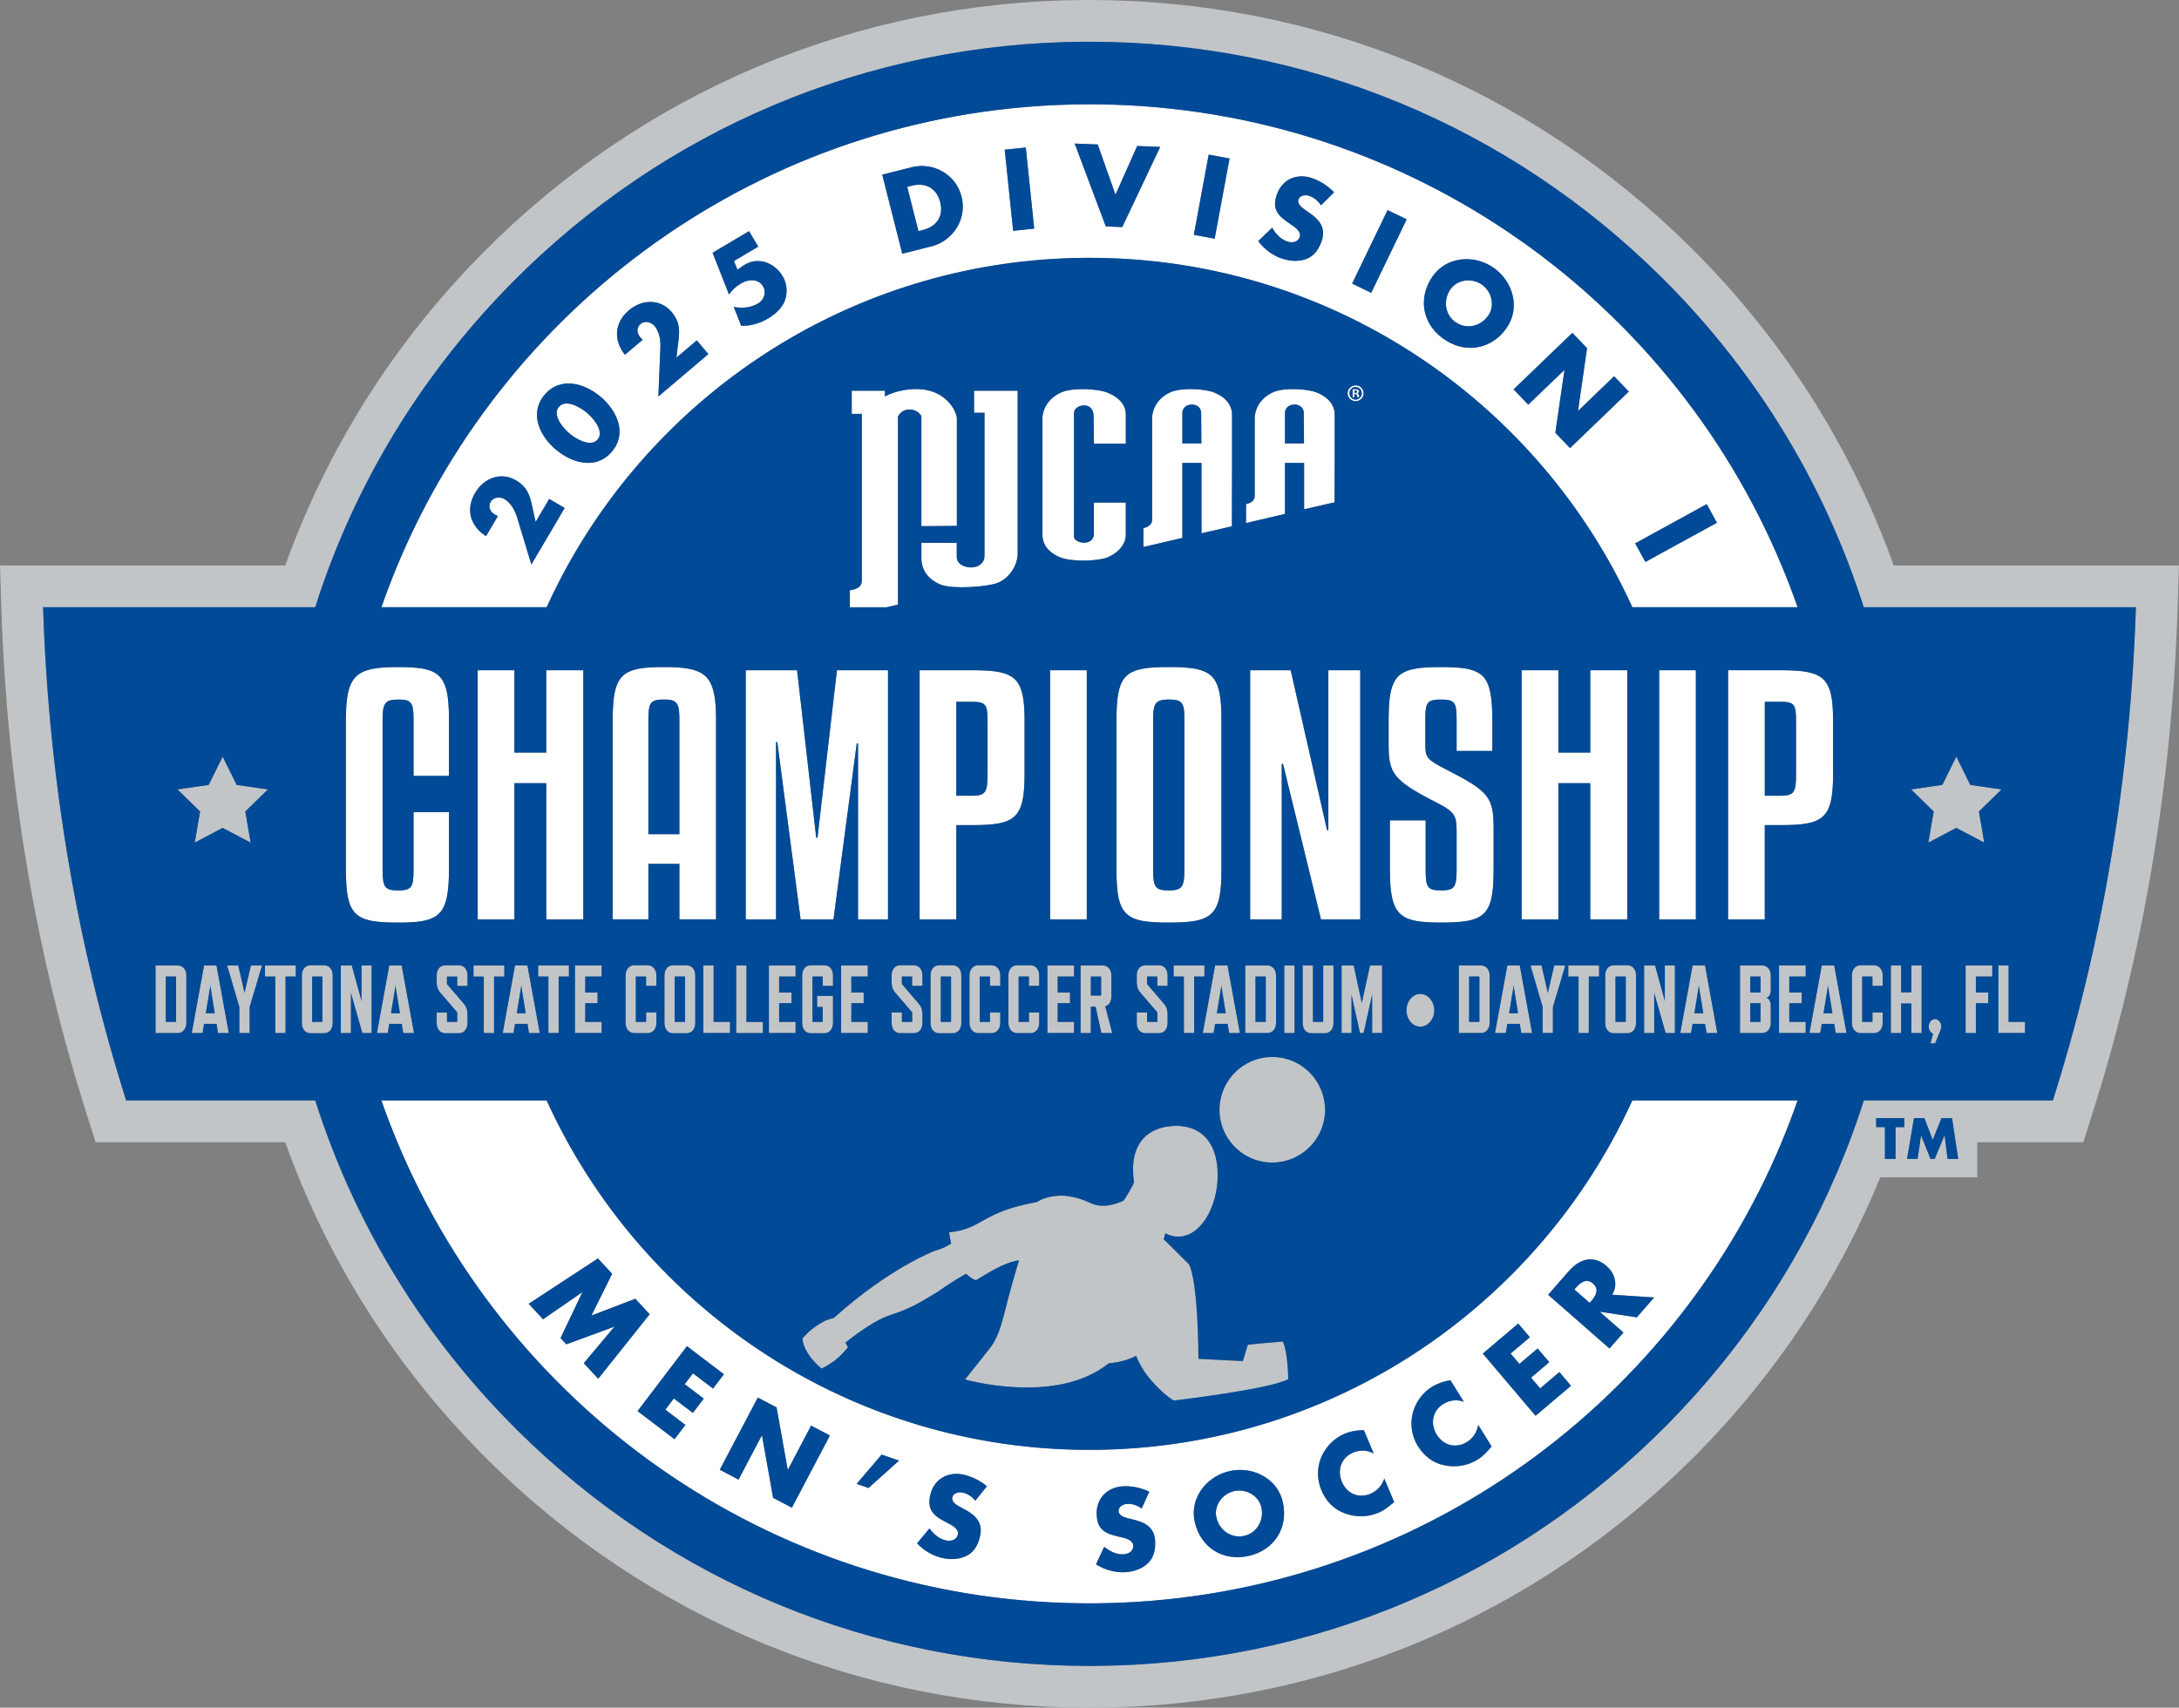 <?xml version="1.0" encoding="UTF-8"?>
<svg id="Layer_1" data-name="Layer 1" xmlns="http://www.w3.org/2000/svg" viewBox="0 0 583 456.98">
  <rect x="0" y="0" width="583" height="456.98" fill="#808080" stroke="none"/>
  <defs>
    <style>
      .cls-1 {
        fill: #c1c5c8;
      }

      .cls-2 {
        fill: #004a98;
      }

      .cls-3 {
        fill: #fff;
      }
    </style>
  </defs>
  <g>
    <path class="cls-3" d="M389.48,86.24c2.79,1.92,6.64,1.24,8.77-1.86,1.71-2.48.98-6.32-1.8-8.24-2.79-1.92-6.63-1.24-8.34,1.24-2.14,3.1-1.41,6.94,1.38,8.86Z"/>
    <path class="cls-3" d="M246.96,61.54c3.28-.83,5.64-3.34,4.59-7.46-.96-3.79-4-5.29-7.53-4.4l-1.29.33,3,11.84,1.23-.31Z"/>
    <path class="cls-3" d="M330.18,399.04c-3.3.75-5.41,4.04-4.75,6.98.83,3.67,4.14,5.74,7.45,5,3.31-.75,5.41-4.04,4.58-7.71-.66-2.94-3.98-5.01-7.28-4.26Z"/>
    <path class="cls-3" d="M152.36,116c1.5,1.26,5.08,3.5,7.1,2.02.15-.11.3-.24.44-.4.14-.17.24-.34.33-.52,1.09-2.23-1.7-5.37-3.2-6.64-1.62-1.36-5.6-3.82-7.49-1.58-1.88,2.24,1.21,5.75,2.83,7.12Z"/>
    <path class="cls-3" d="M421.58,344.66l-.36.41,4.09,3.58.36-.41c1.22-1.39,2.33-3.19.54-4.76-1.79-1.56-3.42-.23-4.64,1.17Z"/>
    <path class="cls-3" d="M450.56,294.49h-13.83c-1.73,3.8-3.61,7.53-5.62,11.16-27.01,48.77-78.84,81.94-138.57,82.34-60.48.39-113.3-32.91-140.67-82.34-2.01-3.64-3.89-7.36-5.62-11.16h-44.22c1.32,3.78,2.75,7.5,4.28,11.16,30.41,72.92,102.59,123.95,186.49,123.41,82.97-.55,153.83-51.38,183.88-123.41,1.53-3.67,2.94-7.39,4.26-11.16h-30.39ZM156.2,364.8l8.13-9.71-.04-.04-12.78,4.7-1.54-1.66,5.81-12.22-.04-.04-10.46,7.21-3.84-4.14,17.01-11.13,1.52-1,3.8,4.1-.98,1.98-4.57,9.2,9.67-3.7,2.08-.79,3.84,4.14-1.12,1.4-12.65,15.86-3.86-4.16ZM190.78,371.59l-5.37-4.08-2.21,2.91,5.09,3.87-2.91,3.82-5.09-3.87-2.28,3,5.37,4.08-2.91,3.82-9.89-7.52,12.01-15.79,1.21-1.59,9.89,7.52-1.2,1.58-1.7,2.24ZM211.87,403.47l-5.02-2.64-2.97-16.68-.05-.03-6.23,11.83-5.02-2.64,9.36-17.77.82-1.55,5.02,2.64.46,2.56,2.52,14.09.05.03,5.28-10.03.94-1.78,5.02,2.64-.82,1.55-9.35,17.77ZM232.37,398.19l-3.17-1.1,5.23-6.13,1.45-1.7,4.65,1.61-1.74,1.56-6.42,5.76ZM256.85,403.27l1.33.72c2.8,1.49,4.79,3.46,4.08,6.92-.44,2.13-1.39,4.21-3.39,5.31-1.96,1.08-4.33,1.21-6.48.78-2.69-.55-5.15-2-7.02-3.97l3.3-4c1.14,1.5,2.58,2.83,4.48,3.22,1.31.27,2.83-.1,3.14-1.61.32-1.56-1.76-2.54-2.88-3.13-3.29-1.7-5.4-3.08-4.55-7.22.38-1.86,1.28-3.33,2.52-4.33,1.64-1.33,3.88-1.84,6.32-1.34,2.16.44,4.65,1.66,6.34,3.13l-.52.65-2.57,3.21c-.85-1.06-2.04-1.9-3.4-2.17-1.02-.21-2.5.11-2.75,1.3-.26,1.25,1.15,2.04,2.05,2.54ZM307.1,418.36c-1.63,1.53-3.89,2.26-6.08,2.37-2.75.14-5.48-.65-7.79-2.1l2.2-4.69c1.48,1.17,3.21,2.1,5.14,2,1.33-.07,2.71-.81,2.63-2.34-.08-1.59-2.33-2.03-3.57-2.31-3.61-.83-6-1.64-6.21-5.86-.1-1.9.41-3.54,1.35-4.82,1.26-1.7,3.3-2.76,5.8-2.88,2.2-.11,4.92.45,6.91,1.45l-.34.76-1.69,3.75c-1.09-.82-2.45-1.33-3.83-1.25-1.04.05-2.4.73-2.34,1.94.07,1.27,1.62,1.69,2.62,1.95l1.47.36c3.08.74,5.5,2.15,5.68,5.68.11,2.17-.3,4.42-1.96,5.99ZM334.1,416.38c-6.83,1.54-12.87-2.2-14.43-9.09-.79-3.51.23-6.82,2.31-9.33,1.74-2.1,4.21-3.65,7-4.28,2.79-.63,5.68-.29,8.15.86,2.96,1.38,5.31,3.93,6.1,7.44,1.55,6.89-2.29,12.86-9.12,14.4ZM368.79,404.83c-2.8,1.18-5.92,1.23-8.8.22-3.06-1.07-5.17-3.26-6.43-6.24-1.16-2.75-1.23-5.82-.14-8.61.17-.43.38-.85.6-1.26,1.25-2.3,3.29-4.21,5.69-5.22,1.68-.71,3.38-.99,5.2-.99l.54,1.27,2.11,5c-1.68-.99-3.73-1.03-5.52-.28-3.2,1.35-4.33,4.71-3.01,7.83,1.34,3.17,4.49,4.55,7.74,3.18,1.71-.72,3.06-2.26,3.61-4.03l2.64,6.27c-1.51,1.27-2.59,2.19-4.22,2.88ZM395.36,390.59c-2.58,1.6-5.65,2.15-8.65,1.59-3.19-.58-5.62-2.41-7.33-5.16-1.58-2.53-2.13-5.57-1.49-8.48.1-.45.23-.88.38-1.31.87-2.48,2.59-4.69,4.81-6.07,1.55-.96,3.19-1.5,4.98-1.8l.74,1.19,2.85,4.59c-1.81-.72-3.85-.44-5.5.58-2.95,1.83-3.54,5.33-1.75,8.21,1.82,2.93,5.14,3.79,8.14,1.93,1.57-.98,2.68-2.71,2.94-4.55l3.59,5.78c-1.29,1.48-2.22,2.57-3.72,3.5ZM410.85,378.87l-12.83-15.13-1.29-1.52,9.47-8.03,1.28,1.52,1.82,2.15-5.15,4.36,2.36,2.78,4.88-4.14,3.11,3.67-4.88,4.14,2.43,2.87,5.15-4.36,3.11,3.67-9.47,8.03ZM437.94,352.52l-9.84-1.5-.04.04,6.32,5.53-3.74,4.27-14.98-13.12-1.44-1.26,5.59-6.38c1.58-1.8,3.42-2.94,5.35-3.08,1.55-.11,3.14.43,4.71,1.79,2.26,1.98,3.12,4.97,1.49,7.66l11.25.73-4.65,5.32Z"/>
    <path class="cls-3" d="M146.26,162.5c1.73-3.8,3.61-7.53,5.62-11.17,27.01-48.77,78.84-81.94,138.57-82.33,60.48-.39,113.3,32.91,140.67,82.33,2.01,3.64,3.89,7.36,5.62,11.17h44.22c-1.32-3.78-2.75-7.5-4.28-11.17-30.41-72.91-102.59-123.95-186.49-123.41-82.97.55-153.83,51.38-183.88,123.41-1.53,3.67-2.94,7.39-4.26,11.17h44.21ZM456.64,134.91l2.73,4.98-15.46,8.47-3.68,2.02-2.73-4.98,3.68-2.02,15.46-8.48ZM420.69,89.07l3.93,4.09-2.41,16.74.04.04,9.61-9.25,3.94,4.09-12.93,12.44-2.8,2.69-3.93-4.09.77-5.27,1.67-11.48-.04-.04-6.65,6.4-2.99,2.87-3.93-4.09,2.79-2.69,12.93-12.45ZM383.26,74.01c3.75-5.43,11.14-5.95,16.31-2.39,5.17,3.57,7.3,10.67,3.56,16.1-1.63,2.36-3.75,3.95-6.08,4.75-3.41,1.18-7.27.66-10.69-1.7-3.42-2.36-5.27-5.78-5.38-9.38-.08-2.47.66-5.02,2.29-7.38ZM371.25,56.23l5.11,2.46-7.65,15.87-1.83,3.79-5.11-2.46,1.82-3.78,7.66-15.88ZM340.38,60.92c.96,1.62,2.24,3.11,4.09,3.71,1.27.41,2.82.22,3.3-1.24.5-1.51-1.45-2.73-2.5-3.44-3.07-2.07-5.01-3.68-3.7-7.7,1.38-4.21,5.27-5.98,9.43-4.62,2.09.68,4.43,2.18,5.94,3.83l-3.51,3.48c-.72-1.15-1.81-2.11-3.13-2.55-.99-.32-2.5-.18-2.88.98-.4,1.21.91,2.15,1.75,2.76l1.24.86c2.61,1.8,4.36,3.98,3.27,7.34-.35,1.07-.84,2.1-1.52,2.97-.64.82-1.43,1.49-2.45,1.91-2.07.84-4.43.71-6.52.03-2.62-.86-4.88-2.57-6.52-4.75l1.77-1.71,1.96-1.88ZM323.39,41.38l5.58,1.03-3.21,17.33-.77,4.13-5.58-1.03.77-4.13,3.21-17.33ZM293.7,38.66l4.75,13.45,5.81-13.04,6.16.24-8.22,17.35-1.94,4.1-4.4-.17-1.59-4.24-6.73-17.93,6.16.24ZM274.45,39.47l1.82,17.53.43,4.18-5.64.59-.43-4.17-1.82-17.54,5.64-.59ZM243.85,44.76c5.89-1.49,11.92,1.91,13.42,7.86.64,2.55.33,5.07-.7,7.25-1.37,2.91-4.02,5.2-7.37,6.05l-7.8,1.97-.98-3.86-4.38-17.3,7.8-1.97ZM200.42,61.85l2.45,4.14-6.5,3.85.94,2.33,1.47-1.04c3.66-2.57,8.33-1.1,10.63,2.79.5.84.81,1.75.96,2.69.2,1.26.09,2.57-.37,3.82-.79,2.08-2.68,3.71-4.55,4.81-2.14,1.27-4.62,2.03-7.13,1.93l-1.1-2.77-.9-2.27c1.56.31,3.2.28,4.71-.16.63-.18,1.23-.43,1.8-.77.42-.25.78-.58,1.06-.96.77-1.01,1-2.38.29-3.58-1.34-2.27-4.07-1.93-6.01-.78-1.24.74-2.32,1.71-3.13,2.9l-4.39-11.16,9.76-5.78ZM168.27,83.04c3.49-2.96,8.37-3.15,11.44.47,2.02,2.39,2.2,4.62,1.82,7.6l-.55,4.6,5.45-4.62.51.61,2.59,3.06-13.38,11.34.23-5.62.31-7.54c.07-1.88-.27-4.17-1.56-5.69-.9-1.06-2.59-1.53-3.73-.56-1.17.99-1.04,2.44-.09,3.57.19.22.41.45.66.65l-4.77,4.04c-3.1-3.93-2.86-8.57,1.07-11.9ZM145.71,105.65c4.18-4.96,10.64-3.14,14.98.51,1.82,1.53,3.37,3.48,4.27,5.6,1.24,2.93,1.21,6.18-1.23,9.08-2.44,2.9-5.64,3.48-8.75,2.74-2.23-.53-4.42-1.73-6.23-3.26-4.34-3.66-7.22-9.72-3.04-14.68ZM127.13,131.88c2.32-3.94,6.87-5.73,10.96-3.32,2.69,1.59,3.6,3.64,4.22,6.59l1,4.52,3.63-6.16.69.41,3.45,2.03-8.91,15.11-1.63-5.38-2.19-7.23c-.55-1.8-1.63-3.85-3.35-4.87-1.2-.71-2.94-.59-3.71.7-.78,1.32-.18,2.65,1.09,3.4.25.15.54.28.84.4l-3.18,5.39c-4.23-2.69-5.53-7.16-2.91-11.6Z"/>
    <path class="cls-3" d="M230.58,155.07c0,.89.06,2.43-3.19,2.88v4.55h9.8l3.07-.72v-50.28s.7-1.93,3.08-1.93,3.18,1.76,3.18,1.76v29.46l9.5-.07v-28.64c0-2.25-3.2-7.98-10.72-7.98-5.36,0-8.52,1.99-8.52,1.99v-1.55h-8.89v6.2l2.7-.02v44.33Z"/>
    <path class="cls-3" d="M251.45,156.37c.91.4,2.32.64,3.95.73.56.03,1.14.05,1.74.06,1,0,2.04-.02,3.06-.09,2.64-.16,5.14-.54,6.52-.99.18-.08.36-.16.54-.23,2.12-1,3.55-2.73,4.33-4.52.48-1.09.71-2.2.71-3.19v-43.58h-11.68v5.91l2.8-.02v38.25c0,1.28-.63,2.14-1.51,2.64-.5.28-1.09.45-1.7.5-.92.08-1.87-.1-2.64-.5-.14-.07-.29-.14-.42-.23-.69-.47-1.15-1.17-1.15-2.05v-3.77l-9.47-.02v3.54c0,.49-.03,1.43.26,2.53.43,1.65,1.59,3.65,4.67,5.04Z"/>
    <path class="cls-3" d="M287.35,134.5v-23.99c0-2.37,5.23-3.31,5.23.79,0,.96.1,4.2.1,7.44h8.53v-7.86c0-1.95-1.14-4.26-4.84-5.79-2.69-1.1-9.34-1.4-12.29-.15-4.47,1.91-5.17,5.64-5.17,6.87v31.16c0,1.24.16,4.22,4.63,6.13,2.95,1.26,9.67,1.14,12.65.11.9-.37,1.66-.82,2.3-1.3.72-.54,1.28-1.14,1.71-1.75.65-.93.97-1.9,1-2.77,0-.05,0-.11,0-.16v-8.74h-8.53v8.22c0,3.7-5.33,2.69-5.33.9v-9.12Z"/>
    <path class="cls-3" d="M316.34,125.77v-1.88h5.11v1.88s.01,16.94.01,16.94l8.14-1.87.03-15.07v-14.89c0-1.95-1.1-4.26-4.64-5.79-2.58-1.1-8.96-1.4-11.79-.15-4.29,1.91-4.96,5.64-4.96,6.87v27.23c0,.95-.47,1.84-2.32,2.29v5.05l10.42-2.44v-18.17ZM316.34,110.51c0-2.95,5.02-3.05,5.02,0,0,.63.03,3.01.06,8.15h-5.09v-8.15Z"/>
    <path class="cls-3" d="M348.92,136.3l8.14-1.87.04-8.65v-14.89c0-1.95-1.09-4.26-4.65-5.79-2.58-1.1-8.96-1.4-11.79-.15-4.29,1.91-4.96,5.64-4.96,6.87v20.82c0,.94-.48,1.84-2.32,2.29v5.05l10.42-2.44v-13.64h5.11v12.4ZM343.8,110.51c0-2.95,5.03-3.05,5.03,0,0,.63.04,3.01.06,8.15h-5.09v-8.15Z"/>
    <path class="cls-3" d="M362.7,103.12c-.07,0-.13.01-.2.02-1.09.1-1.95,1-1.95,2.1,0,.27.06.52.15.76.07.18.16.34.27.49.39.53,1.02.87,1.73.87.65,0,1.22-.29,1.62-.74.32-.37.53-.85.53-1.38,0-1.17-.96-2.12-2.14-2.12ZM364.12,106.09c-.29.5-.81.84-1.42.84-.92,0-1.66-.76-1.66-1.69s.74-1.69,1.66-1.69c.03,0,.06,0,.08,0,.87.05,1.57.78,1.57,1.68,0,.31-.09.6-.23.85Z"/>
    <path class="cls-3" d="M363.59,104.9s.04-.09.04-.14c0-.23-.12-.43-.42-.53-.15-.05-.32-.09-.57-.09-.39,0-.76.09-.76.09v2.08h.49v-.82s.06-.01.13-.01c.07,0,.31-.02.44.11.15.16.15.58.26.72h.51v-.03s-.06-.11-.15-.57c-.08-.35-.37-.44-.37-.44,0,0,.3-.12.4-.37ZM362.68,105.13c-.17,0-.3,0-.3,0v-.59s.15-.03.25-.03c.38,0,.47.18.47.32,0,.19-.18.31-.42.31Z"/>
    <path class="cls-3" d="M119.68,239.48c.31-1.79.45-3.97.45-6.7v-15.44h-9.48v15.44c0,4.65-.6,5.5-4.1,5.5s-4.18-.85-4.18-5.5v-40.26c0-4.3.6-5.32,4.18-5.32s4.1.76,4.1,5.32v15.11h9.48v-15.11c0-12.32-2.56-14.01-13.57-14.01-4.45,0-7.55.29-9.7,1.4-3.26,1.68-4.3,5.24-4.3,12.61v40.26c0,12.41,2.39,14.1,14.01,14.1,8.59,0,12.03-1.05,13.13-7.4Z"/>
    <polygon class="cls-3" points="127.81 246.04 132.95 246.04 137.63 246.04 137.63 209.58 146.16 209.58 146.16 246.04 156.07 246.04 156.07 188.88 156.07 179.36 153.97 179.36 146.16 179.36 146.16 201.38 137.63 201.38 137.63 186.35 137.63 179.36 127.81 179.36 127.81 246.04"/>
    <path class="cls-3" d="M177.67,178.51c-9.96,0-13.08,1.36-13.64,10.36-.07,1.1-.11,2.3-.11,3.65v53.51h9.56v-14.85h8.29v14.85h9.81v-53.51c0-1.34-.04-2.54-.12-3.65-.61-8.75-3.86-10.36-13.8-10.36ZM181.77,192.52v30.72h-8.29v-30.72c0-1.68.08-2.84.36-3.65.48-1.37,1.53-1.67,3.74-1.67s3.3.31,3.8,1.67c.29.8.39,1.96.39,3.65Z"/>
    <polygon class="cls-3" points="237.59 188.88 237.59 179.36 223.93 179.36 222.83 188.88 218.73 224.17 218.39 224.17 214.35 188.88 213.27 179.36 199.52 179.36 199.52 188.88 199.52 246.04 207.63 246.04 207.63 198.6 207.97 198.6 214.2 246.04 223 246.04 229.23 198.94 229.57 198.94 229.57 246.04 237.59 246.04 237.59 188.88"/>
    <path class="cls-3" d="M260.04,179.36h-14v66.68h9.82v-25.23h4.18c11.44,0,14.08-1.6,14.08-13.59v-14.27c0-1.52-.04-2.86-.14-4.07-.64-8.23-3.82-9.52-13.95-9.52ZM264.22,192.95v14.6c0,4.56-.68,5.4-4.18,5.4h-4.18v-25.15h4.18c2.02,0,3.06.24,3.61,1.08.49.76.57,2.02.57,4.07Z"/>
    <polygon class="cls-3" points="280.96 179.36 280.96 188.88 280.96 246.04 290.77 246.04 290.77 188.88 290.77 179.36 280.96 179.36"/>
    <path class="cls-3" d="M312.71,178.51c-10.34,0-13.36,1.36-13.9,10.36-.07,1.1-.1,2.3-.1,3.65v40.26c0,12.41,2.39,14.1,14,14.1s14.08-1.69,14.08-14.1v-40.26c0-1.34-.04-2.54-.1-3.65-.55-9-3.64-10.36-13.98-10.36ZM316.9,192.52v40.26c0,4.48-.51,5.5-4.18,5.5s-4.18-.85-4.18-5.5v-40.26c0-1.66.09-2.83.41-3.65.5-1.29,1.58-1.67,3.77-1.67s3.33.31,3.82,1.67c.28.8.37,1.96.37,3.65Z"/>
    <polygon class="cls-3" points="355.39 179.36 355.39 188.88 355.39 222.15 355.05 222.15 347.48 188.88 345.32 179.36 334.48 179.36 334.48 188.88 334.48 246.04 342.93 246.04 342.93 204.43 343.27 204.43 353.43 246.04 363.93 246.04 363.93 188.88 363.93 179.36 355.39 179.36"/>
    <path class="cls-3" d="M385.53,178.51c-10.37,0-13.35,1.41-13.9,10.36-.07,1.15-.1,2.4-.1,3.81v6.42c0,7.67.95,9.62,12.72,15.61,5.13,2.62,5.47,3.55,5.47,8.02v10.04c0,4.65-.51,5.5-4.19,5.5s-4.09-.85-4.09-5.5v-13.25h-9.57v13.25c0,12.41,2.65,14.1,13.66,14.1,11.71,0,14.09-1.69,14.09-14.1v-10.72c0-8.69-.95-10.13-12.8-16.2-4.96-2.54-5.47-3.12-5.47-6.58v-6.59c0-1.77.06-2.99.33-3.81.45-1.38,1.5-1.67,3.85-1.67s3.4.3,3.86,1.67c.27.83.33,2.04.33,3.81v8.27h9.56v-8.27c0-1.41-.04-2.66-.11-3.81-.56-8.95-3.58-10.36-13.64-10.36Z"/>
    <polygon class="cls-3" points="435.38 179.36 429.03 179.36 425.48 179.36 425.48 188.88 425.48 201.38 416.94 201.38 416.94 188.88 416.94 179.36 407.12 179.36 407.12 188.88 407.12 246.04 416.94 246.04 416.94 209.58 425.48 209.58 425.48 246.04 435.38 246.04 435.38 179.36"/>
    <polygon class="cls-3" points="453.73 179.36 443.92 179.36 443.92 181.39 443.92 246.04 450.03 246.04 453.73 246.04 453.73 179.36"/>
    <path class="cls-3" d="M490.45,207.21v-14.27c0-7.12-.91-10.57-4.11-12.21-2.15-1.1-5.32-1.38-9.98-1.38h-14v66.68h9.81v-25.23h4.18c11.44,0,14.09-1.6,14.09-13.59ZM472.17,187.8h4.18c3.85,0,4.18.85,4.18,5.15v14.6c0,4.56-.68,5.4-4.18,5.4h-4.18v-25.15Z"/>
  </g>
  <g>
    <path class="cls-1" d="M506.67,151.33c-11.32-31.64-29.64-60.61-54.17-84.97C409.4,23.57,352.22,0,291.47,0h-1.46c-61.03.41-118.26,24.55-161.12,67.98-23.74,24.06-41.5,52.44-52.56,83.35H0l.37,11.53c1.51,46.79,9.16,92.21,22.74,135.01l2.47,7.79h50.74c11.32,31.64,29.64,60.61,54.17,84.97,43.09,42.79,100.27,66.36,160.99,66.36h1.5c61.03-.41,118.26-24.55,161.13-67.98,21.32-21.6,37.81-46.68,48.97-73.95h25.94v-9.4h28.38l2.47-7.79c13.58-42.77,21.23-88.2,22.75-135.01l.37-11.53h-76.33ZM507.16,310.14h-2.84v-8.52h-2.35v-2.4h7.53v2.4h-2.35v8.52ZM523.92,310.14h-2.84l-.57-4.5-.23-1.79h-.03l-.75,1.79-1.87,4.5h-1.13l-1.79-4.5-.71-1.79h-.03l-.26,1.79-.65,4.5h-2.82l.76-4.5,1.09-6.43h2.8l2.22,5.84,2.35-5.84h2.82l.97,6.43.68,4.5ZM549.24,294.49h-50.58c-1.19,3.76-2.48,7.48-3.88,11.16-.38,1-.77,1.99-1.17,2.98-10.61,26.78-26.6,51.41-47.45,72.53-40.77,41.31-95.2,64.27-153.25,64.65h-1.43c-57.75,0-112.13-22.42-153.12-63.12-22.35-22.2-39.28-48.42-50.13-77.04-1.4-3.68-2.69-7.41-3.89-11.16h-50.59c-12.93-40.75-20.72-85.25-22.23-131.99h72.81c1.19-3.76,2.48-7.48,3.88-11.17,10.59-27.93,27-53.6,48.61-75.5C177.6,34.52,232.03,11.55,290.08,11.17h1.42c57.75,0,112.13,22.41,153.13,63.11,22.35,22.2,39.28,48.42,50.13,77.04,1.4,3.68,2.69,7.41,3.89,11.17h72.82c-1.51,46.73-9.29,91.24-22.22,131.99Z"/>
    <polygon class="cls-1" points="52.1 225.48 59.57 221.55 63.07 223.38 67.05 225.48 65.62 217.16 71.67 211.26 63.75 210.11 63.31 210.05 59.57 202.47 55.84 210.05 47.48 211.26 53.53 217.16 52.1 225.48"/>
    <polygon class="cls-1" points="517.38 217.16 515.94 225.48 519.92 223.39 523.42 221.55 530.89 225.48 529.47 217.16 535.51 211.26 527.16 210.05 523.42 202.47 519.68 210.05 519.26 210.11 511.33 211.26 517.38 217.16"/>
    <path class="cls-1" d="M47.52,258.36h-5.91v18.09h5.91c1.38,0,2.33-1.11,2.33-2.74v-12.63c0-1.63-.95-2.71-2.33-2.71ZM47.11,273.37c0,.08-.02.1-.09.1h-2.66v-12.14h2.66c.07,0,.09.02.09.1v11.94Z"/>
    <path class="cls-1" d="M54.6,258.36l-3.3,18.09h2.88l.42-2.45h3.34l.4,2.45h2.88l-3.3-18.09h-3.32ZM55.06,271.15l1.14-6.9.07-.65.07.65,1.12,6.9h-2.4Z"/>
    <polygon class="cls-1" points="70.11 258.36 67.14 258.36 65.77 264.19 65.47 265.49 65.43 265.77 65.38 265.49 63.73 258.36 60.77 258.36 64.04 269.47 64.04 276.45 66.79 276.45 66.79 270.14 66.79 269.47 70.11 258.36"/>
    <polygon class="cls-1" points="79.15 258.36 76.22 258.36 70.9 258.36 70.9 261.33 73.65 261.33 73.65 276.45 76.4 276.45 76.4 261.33 76.64 261.33 79.15 261.33 79.15 258.36"/>
    <path class="cls-1" d="M89.01,273.76v-12.74c0-1.63-.94-2.71-2.33-2.71h-3.6c-1.34,0-2.31,1.09-2.31,2.71v12.74c0,1.63.92,2.74,2.31,2.74h3.6c1.39,0,2.33-1.11,2.33-2.74ZM86.27,273.37c0,.08-.02.1-.09.1h-2.57c-.07,0-.09-.03-.09-.1v-11.94c0-.08.02-.1.09-.1h2.57c.07,0,.09.02.09.1v11.94Z"/>
    <polygon class="cls-1" points="93.9 265.62 93.96 265.98 95.64 271.84 96.95 276.45 99.44 276.45 99.44 258.36 96.73 258.36 96.73 268 96.67 267.61 94.12 258.36 93.15 258.36 91.19 258.36 91.19 276.45 93.9 276.45 93.9 265.62"/>
    <path class="cls-1" d="M100.85,276.45h2.88l.42-2.45h3.34l.39,2.45h2.88l-3.3-18.09h-3.32l-3.3,18.09ZM105.75,264.25l.07-.65.07.65,1.12,6.9h-2.4l1.14-6.9Z"/>
    <path class="cls-1" d="M119.15,276.5h3.6c1.38,0,2.33-1.11,2.33-2.74v-2.43c0-1.06-.33-1.97-.97-2.71l-.12-.14-4.32-5.03c-.07-.08-.09-.16-.09-.23v-1.78c0-.08.02-.1.09-.1h2.57c.07,0,.09.02.09.1v2.4h2.75v-2.81c0-1.63-.94-2.71-2.33-2.71h-3.6c-1.38,0-2.31,1.09-2.31,2.71v1.91c0,1.09.33,1.99.97,2.71l4.44,5.17c.07.1.09.18.09.23v2.32c0,.08-.02.1-.09.1h-2.57c-.07,0-.09-.03-.09-.1v-2.43h-2.75v2.82c0,1.63.92,2.74,2.31,2.74Z"/>
    <polygon class="cls-1" points="134.93 259.03 134.93 258.36 134.8 258.36 126.69 258.36 126.69 261.33 129.44 261.33 129.44 276.45 132.19 276.45 132.19 261.33 134.93 261.33 134.93 259.03"/>
    <path class="cls-1" d="M137.8,258.36l-1.38,7.56-1.92,10.53h2.88l.42-2.45h3.34l.39,2.45h2.88l-3.3-18.09h-3.32ZM138.26,271.15l1.14-6.9.07-.65.07.65,1.12,6.9h-2.4Z"/>
    <polygon class="cls-1" points="149.47 276.45 149.47 261.33 152.22 261.33 152.22 258.36 143.98 258.36 143.98 261.33 146.73 261.33 146.73 276.45 149.47 276.45"/>
    <polygon class="cls-1" points="160.98 261.33 160.98 258.36 153.84 258.36 153.84 276.45 160.98 276.45 160.98 273.47 156.59 273.47 156.59 268.46 159.88 268.46 159.88 265.62 156.59 265.62 156.59 261.33 160.98 261.33"/>
    <path class="cls-1" d="M175.61,263.83v-2.81c0-1.58-.99-2.71-2.33-2.71h-3.6c-1.34,0-2.31,1.14-2.31,2.71v12.71c0,1.58.97,2.74,2.31,2.74h3.6c1.39,0,2.33-1.16,2.33-2.74v-2.79h-2.75v2.43c0,.08-.02.1-.09.1h-2.57c-.07,0-.09-.03-.09-.1v-11.94c0-.08.02-.1.09-.1h2.57c.07,0,.09.02.09.1v2.4h2.75Z"/>
    <path class="cls-1" d="M180.09,258.31c-1.34,0-2.31,1.09-2.31,2.71v12.74c0,1.63.92,2.74,2.31,2.74h3.6c1.38,0,2.33-1.11,2.33-2.74v-12.74c0-1.63-.95-2.71-2.33-2.71h-3.6ZM183.28,273.37c0,.08-.02.1-.09.1h-2.57c-.07,0-.09-.03-.09-.1v-11.94c0-.08.02-.1.09-.1h2.57c.07,0,.09.02.09.1v11.94Z"/>
    <polygon class="cls-1" points="188.18 258.36 188.18 276.45 195.32 276.45 195.32 273.47 190.93 273.47 190.93 258.36 188.18 258.36"/>
    <polygon class="cls-1" points="204.11 273.47 199.72 273.47 199.72 258.36 196.97 258.36 196.97 276.45 204.11 276.45 204.11 273.47"/>
    <polygon class="cls-1" points="212.86 261.33 212.86 258.36 205.72 258.36 205.72 276.45 212.86 276.45 212.86 273.47 208.47 273.47 208.47 268.46 211.76 268.46 211.76 265.62 208.47 265.62 208.47 261.33 212.86 261.33"/>
    <path class="cls-1" d="M222.88,263.83v-2.81c0-1.63-.95-2.71-2.33-2.71h-3.6c-1.34,0-2.31,1.09-2.31,2.71v12.74c0,1.63.93,2.74,2.31,2.74h3.6c1.38,0,2.33-1.11,2.33-2.74v-7.26h-4.26v2.97h1.52v3.9c0,.08-.02.1-.09.1h-2.57c-.07,0-.09-.03-.09-.1v-11.94c0-.08.02-.1.09-.1h2.57c.07,0,.09.02.09.1v2.4h2.75Z"/>
    <polygon class="cls-1" points="232.18 261.33 232.18 258.36 225.03 258.36 225.03 276.45 232.18 276.45 232.18 273.47 227.78 273.47 227.78 268.46 231.08 268.46 231.08 265.62 227.78 265.62 227.78 261.33 232.18 261.33"/>
    <path class="cls-1" d="M246.8,263.83v-2.81c0-1.63-.95-2.71-2.33-2.71h-3.6c-1.38,0-2.31,1.09-2.31,2.71v1.91c0,1.09.33,1.99.97,2.71l4.44,5.17c.07.1.09.18.09.23v2.32c0,.08-.02.1-.09.1h-2.57c-.07,0-.09-.03-.09-.1v-2.43h-2.75v2.82c0,1.63.93,2.74,2.31,2.74h3.6c1.38,0,2.33-1.11,2.33-2.74v-2.43c0-1.06-.33-1.97-.97-2.71l-4.44-5.17c-.07-.08-.09-.16-.09-.23v-1.78c0-.08.02-.1.09-.1h2.57c.07,0,.09.02.09.1v2.4h2.75Z"/>
    <path class="cls-1" d="M251.27,258.31c-1.34,0-2.31,1.09-2.31,2.71v12.74c0,1.63.92,2.74,2.31,2.74h3.6c1.39,0,2.33-1.11,2.33-2.74v-12.74c0-1.63-.95-2.71-2.33-2.71h-3.6ZM254.46,273.37c0,.08-.02.1-.09.1h-2.57c-.07,0-.09-.03-.09-.1v-11.94c0-.08.02-.1.09-.1h2.57c.07,0,.09.02.09.1v11.94Z"/>
    <path class="cls-1" d="M267.63,263.83v-2.81c0-1.58-.99-2.71-2.33-2.71h-3.6c-1.34,0-2.31,1.14-2.31,2.71v12.71c0,1.58.97,2.74,2.31,2.74h3.6c1.39,0,2.33-1.16,2.33-2.74v-2.79h-2.75v2.43c0,.08-.02.1-.09.1h-2.57c-.07,0-.09-.03-.09-.1v-11.94c0-.08.02-.1.09-.1h2.57c.07,0,.09.02.09.1v2.4h2.75Z"/>
    <path class="cls-1" d="M278.04,263.83v-2.81c0-1.58-.99-2.71-2.33-2.71h-3.6c-1.34,0-2.31,1.14-2.31,2.71v12.71c0,1.58.97,2.74,2.31,2.74h3.6c1.39,0,2.33-1.16,2.33-2.74v-2.79h-2.75v2.43c0,.08-.02.1-.09.1h-2.57c-.07,0-.09-.03-.09-.1v-11.94c0-.08.02-.1.09-.1h2.57c.07,0,.09.02.09.1v2.4h2.75Z"/>
    <polygon class="cls-1" points="287.37 261.33 287.37 258.36 280.23 258.36 280.23 276.45 287.37 276.45 287.37 273.47 282.98 273.47 282.98 268.46 286.28 268.46 286.28 265.62 282.98 265.62 282.98 261.33 287.37 261.33"/>
    <path class="cls-1" d="M297.35,266.68v-5.61c0-1.63-.94-2.71-2.33-2.71h-5.91v18.09h2.75v-7.05h1.27l1.56,7.05h2.88l-1.85-7.16c1.03-.31,1.63-1.29,1.63-2.61ZM294.61,266.32c0,.08-.02.11-.09.11h-2.66v-5.09h2.66c.07,0,.09.02.09.1v4.88Z"/>
    <path class="cls-1" d="M312.39,263.83v-2.81c0-1.63-.94-2.71-2.33-2.71h-3.6c-1.39,0-2.31,1.09-2.31,2.71v1.91c0,1.09.33,1.99.97,2.71l4.44,5.17c.07.1.09.18.09.23v2.32c0,.08-.02.1-.09.1h-2.57c-.07,0-.09-.03-.09-.1v-2.43h-2.75v2.82c0,1.63.92,2.74,2.31,2.74h3.6c1.39,0,2.33-1.11,2.33-2.74v-2.43c0-1.06-.33-1.97-.97-2.71l-4.44-5.17c-.07-.08-.09-.16-.09-.23v-1.78c0-.08.02-.1.09-.1h2.57c.07,0,.09.02.09.1v2.4h2.75Z"/>
    <polygon class="cls-1" points="319.5 276.45 319.5 261.33 322.25 261.33 322.25 258.36 314.01 258.36 314.01 261.33 316.76 261.33 316.76 276.45 319.5 276.45"/>
    <path class="cls-1" d="M325.11,273.99h3.34l.4,2.45h2.88l-3.3-18.09h-3.32l-3.3,18.09h2.88l.42-2.45ZM326.71,264.25l.07-.65.07.65,1.12,6.9h-2.39l1.14-6.9Z"/>
    <path class="cls-1" d="M341.41,273.71v-12.63c0-1.63-.95-2.71-2.33-2.71h-5.91v18.09h5.91c1.39,0,2.33-1.11,2.33-2.74ZM338.66,273.37c0,.08-.02.1-.09.1h-2.66v-12.14h2.66c.07,0,.09.02.09.1v11.94Z"/>
    <rect class="cls-1" x="343.61" y="258.36" width="2.75" height="18.09"/>
    <path class="cls-1" d="M348.53,258.36v15.4c0,1.63.92,2.74,2.31,2.74h3.6c1.39,0,2.33-1.11,2.33-2.74v-15.4h-2.75v15.01c0,.08-.02.1-.09.1h-2.57c-.07,0-.09-.03-.09-.1v-15.01h-2.75Z"/>
    <polygon class="cls-1" points="369.77 276.45 369.77 258.36 366.54 258.36 364.34 268.41 362.17 258.36 358.94 258.36 358.94 276.45 361.6 276.45 361.6 266.01 361.66 266.47 363.86 276.45 364.83 276.45 367.05 266.47 367.11 266.01 367.11 276.45 369.77 276.45"/>
    <path class="cls-1" d="M376.31,270.37c0,2.4,1.67,4.37,3.69,4.37s3.74-1.96,3.74-4.37-1.69-4.39-3.74-4.39-3.69,1.99-3.69,4.39Z"/>
    <path class="cls-1" d="M390.32,258.36v18.09h5.91c1.38,0,2.33-1.11,2.33-2.74v-12.63c0-1.63-.95-2.71-2.33-2.71h-5.91ZM395.81,273.37c0,.08-.02.1-.09.1h-2.66v-12.14h2.66c.06,0,.09.02.09.1v11.94Z"/>
    <path class="cls-1" d="M403.3,273.99h3.34l.4,2.45h2.88l-3.29-18.09h-3.32l-3.3,18.09h2.88l.42-2.45ZM404.91,264.25l.07-.65.07.65,1.12,6.9h-2.4l1.14-6.9Z"/>
    <polygon class="cls-1" points="415.49 276.45 415.49 269.47 418.81 258.36 415.85 258.36 414.18 265.49 414.13 265.77 414.09 265.49 412.44 258.36 409.48 258.36 412.75 269.47 412.75 276.45 415.49 276.45"/>
    <polygon class="cls-1" points="425.09 276.45 425.09 261.33 427.84 261.33 427.84 258.36 419.6 258.36 419.6 261.33 422.35 261.33 422.35 276.45 425.09 276.45"/>
    <path class="cls-1" d="M437.72,273.76v-12.74c0-1.63-.95-2.71-2.33-2.71h-3.61c-1.34,0-2.31,1.09-2.31,2.71v12.74c0,1.63.92,2.74,2.31,2.74h3.61c1.38,0,2.33-1.11,2.33-2.74ZM434.98,273.37c0,.08-.02.1-.09.1h-2.57c-.06,0-.09-.03-.09-.1v-11.94c0-.08.02-.1.09-.1h2.57c.06,0,.09.02.09.1v11.94Z"/>
    <polygon class="cls-1" points="448.13 276.45 448.13 258.68 448.13 258.36 445.43 258.36 445.43 268 445.36 267.61 442.81 258.36 439.89 258.36 439.89 276.45 442.59 276.45 442.59 265.62 442.66 265.98 444.68 273.04 445.65 276.45 448.13 276.45"/>
    <path class="cls-1" d="M452.86,258.36l-3.3,18.09h2.88l.42-2.45h3.34l.4,2.45h2.88l-1.04-5.72-2.25-12.37h-3.32ZM453.33,271.15l1.14-6.9.07-.65.07.65,1.12,6.9h-2.4Z"/>
    <path class="cls-1" d="M473.78,264.92v-3.85c0-1.63-.94-2.71-2.33-2.71h-5.91v18.09h5.91c1.38,0,2.33-1.11,2.33-2.74v-4.55c0-1.11-.39-1.81-1.09-2.09v-.05c.72-.29,1.09-.98,1.09-2.09ZM471.04,273.37c0,.08-.02.1-.09.1h-2.66v-5.01h2.66c.06,0,.09.03.09.1v4.81ZM471.04,265.51c0,.08-.02.1-.09.1h-2.66v-4.29h2.66c.06,0,.09.02.09.1v4.08Z"/>
    <polygon class="cls-1" points="483.12 273.47 478.73 273.47 478.73 268.46 482.02 268.46 482.02 265.62 478.73 265.62 478.73 261.33 483.12 261.33 483.12 258.36 475.98 258.36 475.98 276.45 483.12 276.45 483.12 273.47"/>
    <path class="cls-1" d="M490.74,258.36h-3.32l-3.3,18.09h2.88l.41-2.45h3.34l.4,2.45h2.88l-3.29-18.09ZM487.88,271.15l1.14-6.9.07-.65.06.65,1.12,6.9h-2.4Z"/>
    <path class="cls-1" d="M495.49,261.02v12.71c0,1.58.97,2.74,2.31,2.74h3.6c1.39,0,2.33-1.16,2.33-2.74v-2.79h-2.74v2.43c0,.08-.02.1-.09.1h-2.57c-.07,0-.09-.03-.09-.1v-11.94c0-.08.02-.1.09-.1h2.57c.06,0,.09.02.09.1v2.4h2.74v-2.81c0-1.58-.99-2.71-2.33-2.71h-3.6c-1.34,0-2.31,1.14-2.31,2.71Z"/>
    <polygon class="cls-1" points="511.39 265.57 508.65 265.57 508.65 258.36 506.79 258.36 505.9 258.36 505.9 264.31 505.9 276.45 508.65 276.45 508.65 268.54 511.39 268.54 511.39 276.45 514.14 276.45 514.14 258.36 511.39 258.36 511.39 265.57"/>
    <path class="cls-1" d="M517.75,279.21l1.41-3.44c.15-.41.24-.77.24-1.09,0-1.06-.75-1.96-1.69-1.96s-1.67.88-1.67,1.99c0,.91.46,1.63,1.17,1.91l-.68,2.58h1.23Z"/>
    <polygon class="cls-1" points="525.91 276.45 528.66 276.45 528.66 268.46 531.95 268.46 531.95 265.62 528.66 265.62 528.66 261.33 533.05 261.33 533.05 258.36 525.91 258.36 525.91 276.45"/>
    <polygon class="cls-1" points="534.65 258.36 534.65 276.45 541.8 276.45 541.8 273.47 537.4 273.47 537.4 258.36 534.65 258.36"/>
    <path class="cls-1" d="M264.84,360.8c-2.61,3.28-6.65,8.38-6.65,8.38,0,0,24.42,7.02,38.44-4.33,0,0,3.86-.2,7.14-1.89.07-.04.1-.13.1-.27,1.38,3.23,2.76,5.26,4.31,6.92,1.39,1.59,3.69,3.98,5.88,5.21,0,0,26.27-3.1,30.61-5.76,0,0-.07-7.31-1.48-10.03,0,0-6.89.54-9.34.86l-1.33,4.36-11.88-.6c0-1.98-.11-20.61-2.55-25.31l-6.73-6.69.4-1.58c1.25.64,2.58.97,3.93.88,6.23-.44,10.67-9.34,10.04-18.1-.22-3.05-1-5.4-2.19-7.18-2.23-3.34-5.89-4.61-9.95-4.32-3.52.25-6.58,1.6-8.47,4.32-1.45,2.09-2.2,4.97-1.93,8.78.05.66.13,1.31.23,1.96-.61,1.34-1.49,2.95-2.78,4.88,0,0-4.68,2.53-8.65.78-2.23-.98-3.2-1.54-7.24-2.08,0,0-4.3-.31-7.32,1.71-15,2.62-14.41,7.23-23.5,8.1,0,0,.13,1.26.55,2.99-1.11.75-2.54,1.47-4.51,2.01,0,0-11.94,4.48-26.91,17.93-.54.04-1.44.48-2.05.59-3.24,1.71-4.62,2.98-6.32,4.85.16,2.55,2.11,5.63,5.13,8.11,3.24-1.71,4.71-2.91,7.06-5.71-.24-.46-.46-.87-.68-1.26,3.31-2.63,8.07-6.07,11.8-7.29,6.38-2.09,8.48-3.71,12.88-6.29,0,0,4.43-3.18,7.62-4.83.75.74,1.61,1.36,2.62,1.74,3.14-1.83,7.02-4.59,11.49-5.33,0,0-1.89,6.35-3.06,10.86-1.18,4.51-2.11,9.38-4.72,12.66Z"/>
    <path class="cls-1" d="M341.11,282.87c-7.18-.36-13.38,4.72-14.61,11.62-.1.58-.19,1.18-.22,1.78-.18,3.52.96,6.8,2.97,9.38,2.44,3.13,6.16,5.23,10.43,5.44,4.78.24,9.12-1.93,11.86-5.44,1.72-2.21,2.81-4.95,2.96-7.96.05-1.1-.03-2.17-.22-3.21-1.13-6.33-6.49-11.28-13.18-11.62Z"/>
  </g>
  <g>
    <path class="cls-2" d="M362.79,103.56s-.05,0-.08,0c-.92,0-1.66.75-1.66,1.69s.74,1.69,1.66,1.69c.61,0,1.13-.34,1.42-.84.14-.25.23-.54.23-.85,0-.9-.7-1.63-1.57-1.68ZM363.56,105.71c.09.46.15.57.15.57v.03h-.51c-.11-.14-.11-.57-.26-.72-.13-.12-.36-.11-.44-.11-.07,0-.12.01-.12.01v.82h-.49v-2.08s.37-.09.76-.09c.25,0,.43.04.57.09.3.11.42.3.42.53,0,.06-.02.1-.04.14-.1.25-.4.37-.4.37,0,0,.29.1.37.44Z"/>
    <polygon class="cls-2" points="173.83 351.7 169.99 347.56 167.91 348.35 158.24 352.05 162.81 342.85 163.79 340.87 159.99 336.77 158.46 337.77 141.46 348.9 145.3 353.04 155.75 345.83 155.79 345.88 149.98 358.09 151.52 359.75 164.3 355.05 164.34 355.09 156.2 364.8 160.06 368.96 172.71 353.1 173.83 351.7"/>
    <polygon class="cls-2" points="183.8 360.24 182.59 361.84 170.58 377.62 180.47 385.14 183.38 381.32 178.01 377.23 180.29 374.24 185.38 378.11 188.29 374.28 183.2 370.41 185.41 367.51 190.78 371.59 192.48 369.35 193.68 367.76 183.8 360.24"/>
    <polygon class="cls-2" points="217.02 381.51 216.08 383.29 210.8 393.32 210.75 393.29 208.23 379.2 207.77 376.64 202.75 374 201.94 375.54 192.58 393.31 197.6 395.95 203.83 384.12 203.88 384.15 206.85 400.83 211.87 403.47 221.23 385.7 222.04 384.15 217.02 381.51"/>
    <polygon class="cls-2" points="235.88 389.26 234.43 390.96 229.2 397.09 232.37 398.19 238.8 392.43 240.54 390.87 235.88 389.26"/>
    <path class="cls-2" d="M257.55,399.42c1.36.28,2.55,1.11,3.4,2.17l2.57-3.21.52-.65c-1.68-1.47-4.18-2.68-6.34-3.13-2.44-.5-4.68,0-6.32,1.34-1.24,1-2.14,2.47-2.52,4.33-.85,4.14,1.27,5.52,4.55,7.22,1.12.58,3.2,1.57,2.88,3.13-.31,1.5-1.83,1.87-3.14,1.61-1.9-.39-3.34-1.72-4.48-3.22l-3.3,4c1.87,1.98,4.32,3.42,7.02,3.97,2.16.44,4.52.3,6.48-.78,2-1.1,2.95-3.18,3.39-5.31.71-3.46-1.29-5.43-4.08-6.92l-1.33-.72c-.9-.51-2.31-1.3-2.05-2.54.24-1.19,1.73-1.51,2.75-1.3Z"/>
    <path class="cls-2" d="M303.38,406.69l-1.47-.36c-1-.27-2.56-.68-2.62-1.95-.06-1.21,1.3-1.89,2.34-1.94,1.39-.07,2.75.44,3.83,1.25l1.69-3.75.34-.76c-1.99-1-4.72-1.56-6.91-1.45-2.49.13-4.54,1.18-5.8,2.88-.94,1.28-1.45,2.92-1.35,4.82.21,4.22,2.6,5.03,6.21,5.86,1.23.29,3.49.72,3.57,2.31.08,1.53-1.3,2.27-2.63,2.34-1.94.1-3.66-.83-5.14-2l-2.2,4.69c2.31,1.45,5.04,2.24,7.79,2.1,2.2-.11,4.45-.83,6.08-2.37,1.66-1.56,2.07-3.82,1.96-5.99-.18-3.53-2.6-4.94-5.68-5.68Z"/>
    <path class="cls-2" d="M337.12,394.53c-2.47-1.15-5.36-1.49-8.15-.86-2.79.63-5.26,2.18-7,4.28-2.08,2.52-3.1,5.83-2.31,9.33,1.56,6.89,7.59,10.63,14.43,9.09,6.83-1.54,10.68-7.52,9.12-14.4-.79-3.51-3.14-6.06-6.1-7.44ZM332.89,411.01c-3.3.74-6.62-1.33-7.45-5-.66-2.94,1.44-6.23,4.75-6.98,3.3-.75,6.62,1.32,7.28,4.26.83,3.67-1.28,6.96-4.58,7.71Z"/>
    <path class="cls-2" d="M366.76,399.72c-3.26,1.37-6.41,0-7.74-3.18-1.31-3.12-.19-6.48,3.01-7.83,1.79-.75,3.85-.71,5.52.28l-2.11-5-.54-1.27c-1.82,0-3.52.29-5.2.99-2.4,1.01-4.44,2.92-5.69,5.22-.22.41-.43.83-.6,1.26-1.09,2.78-1.02,5.86.14,8.61,1.26,2.99,3.37,5.17,6.43,6.24,2.88,1.02,6,.96,8.8-.22,1.63-.68,2.71-1.61,4.22-2.88l-2.64-6.27c-.54,1.77-1.9,3.31-3.61,4.03Z"/>
    <path class="cls-2" d="M392.55,385.85c-3,1.86-6.33,1-8.14-1.93-1.79-2.88-1.2-6.38,1.75-8.21,1.65-1.02,3.69-1.3,5.5-.58l-2.85-4.59-.74-1.19c-1.79.3-3.43.84-4.98,1.8-2.22,1.38-3.94,3.59-4.81,6.07-.15.43-.29.87-.38,1.31-.64,2.92-.09,5.95,1.49,8.48,1.71,2.75,4.14,4.58,7.33,5.16,3,.56,6.07.01,8.65-1.59,1.5-.93,2.43-2.02,3.72-3.5l-3.59-5.78c-.26,1.83-1.36,3.57-2.94,4.55Z"/>
    <polygon class="cls-2" points="412.08 371.54 409.64 368.67 414.52 364.53 411.41 360.86 406.53 365 404.17 362.22 409.32 357.86 407.49 355.7 406.21 354.19 396.74 362.22 398.02 363.74 410.85 378.87 420.33 370.84 417.22 367.17 412.08 371.54"/>
    <path class="cls-2" d="M429.85,338.82c-1.56-1.37-3.16-1.9-4.71-1.79-1.93.14-3.77,1.28-5.35,3.08l-5.59,6.38,1.44,1.26,14.98,13.12,3.74-4.27-6.32-5.53.04-.04,9.84,1.5,4.65-5.32-11.25-.73c1.63-2.69.77-5.67-1.49-7.66ZM425.68,348.25l-.36.41-4.09-3.58.36-.41c1.22-1.4,2.85-2.73,4.64-1.17,1.79,1.56.68,3.36-.54,4.76Z"/>
    <polygon class="cls-2" points="507.16 301.63 508.07 301.63 509.51 301.63 509.51 299.22 508.88 299.22 501.98 299.22 501.98 301.63 504.32 301.63 504.32 305.65 504.32 310.14 505.02 310.14 507.16 310.14 507.16 305.65 507.16 304.32 507.16 301.63"/>
    <polygon class="cls-2" points="519.45 299.22 517.1 305.06 514.89 299.22 512.09 299.22 511 305.65 510.24 310.14 513.06 310.14 513.72 305.65 513.98 303.86 514 303.86 514.72 305.65 516.51 310.14 517.64 310.14 519.51 305.65 520.26 303.86 520.29 303.86 520.52 305.65 521.09 310.14 523.92 310.14 523.25 305.65 522.27 299.22 519.45 299.22"/>
    <path class="cls-2" d="M321.37,110.51c0-3.05-5.02-2.95-5.02,0v8.15h5.09c-.03-5.14-.06-7.52-.06-8.15Z"/>
    <path class="cls-2" d="M362.63,104.5c-.1,0-.25.03-.25.03v.59s.13,0,.3,0c.24,0,.42-.12.42-.31,0-.15-.09-.32-.47-.32Z"/>
    <path class="cls-2" d="M348.83,110.51c0-3.05-5.03-2.95-5.03,0v8.15h5.09c-.03-5.14-.06-7.52-.06-8.15Z"/>
    <path class="cls-2" d="M130.04,143.47l3.18-5.39c-.3-.11-.59-.25-.84-.4-1.27-.75-1.87-2.08-1.09-3.4.77-1.3,2.51-1.41,3.71-.7,1.72,1.01,2.8,3.06,3.35,4.87l2.19,7.23,1.63,5.38,8.91-15.11-3.45-2.03-.69-.41-3.63,6.16-1-4.52c-.61-2.95-1.52-5-4.22-6.59-4.09-2.41-8.64-.62-10.96,3.32-2.62,4.44-1.32,8.9,2.91,11.6Z"/>
    <path class="cls-2" d="M148.74,120.33c1.82,1.53,4,2.73,6.23,3.26,3.1.73,6.3.15,8.75-2.74,2.44-2.89,2.47-6.14,1.23-9.08-.9-2.12-2.45-4.07-4.27-5.6-4.34-3.66-10.8-5.47-14.98-.51-4.18,4.96-1.3,11.02,3.04,14.68ZM149.54,108.88c1.89-2.23,5.87.22,7.49,1.58,1.5,1.26,4.29,4.4,3.2,6.64-.09.18-.19.35-.33.52-.13.16-.28.29-.44.4-2.01,1.48-5.6-.76-7.1-2.02-1.62-1.36-4.71-4.88-2.83-7.12Z"/>
    <path class="cls-2" d="M171.97,90.9c-.25-.2-.48-.43-.66-.65-.95-1.13-1.08-2.57.09-3.57,1.15-.97,2.83-.5,3.73.56,1.29,1.52,1.64,3.81,1.56,5.69l-.31,7.54-.23,5.62,13.38-11.34-2.59-3.06-.51-.61-5.45,4.62.55-4.6c.39-2.99.21-5.22-1.82-7.6-3.07-3.62-7.95-3.43-11.44-.47-3.93,3.33-4.17,7.97-1.07,11.9l4.77-4.04Z"/>
    <path class="cls-2" d="M198.17,75.9c1.94-1.15,4.67-1.49,6.01.78.71,1.2.48,2.56-.29,3.58-.29.38-.64.71-1.06.96-.57.34-1.18.59-1.8.77-1.51.45-3.15.47-4.71.16l.9,2.27,1.1,2.77c2.51.09,4.99-.67,7.13-1.93,1.87-1.1,3.76-2.73,4.55-4.81.45-1.25.57-2.56.37-3.82-.15-.94-.46-1.85-.96-2.69-2.3-3.89-6.97-5.36-10.63-2.79l-1.47,1.04-.94-2.33,6.5-3.85-2.45-4.14-9.76,5.78,4.39,11.16c.81-1.19,1.89-2.16,3.13-2.9Z"/>
    <path class="cls-2" d="M241.4,67.9l7.8-1.97c3.35-.85,6-3.13,7.37-6.05,1.03-2.18,1.34-4.71.7-7.25-1.5-5.95-7.53-9.35-13.42-7.86l-7.8,1.97,4.38,17.3.98,3.86ZM244.02,49.68c3.54-.89,6.57.61,7.53,4.4,1.04,4.13-1.31,6.63-4.59,7.46l-1.23.31-3-11.84,1.29-.33Z"/>
    <polygon class="cls-2" points="271.07 61.76 276.71 61.17 276.28 57 274.45 39.47 268.81 40.05 270.64 57.59 271.07 61.76"/>
    <polygon class="cls-2" points="295.87 60.59 300.26 60.76 302.21 56.66 310.42 39.31 304.26 39.07 298.45 52.11 293.7 38.66 287.54 38.42 294.27 56.35 295.87 60.59"/>
    <polygon class="cls-2" points="324.99 63.87 325.76 59.74 328.97 42.41 323.39 41.38 320.18 58.71 319.42 62.84 324.99 63.87"/>
    <path class="cls-2" d="M343.17,69.26c2.09.68,4.45.82,6.52-.03,1.02-.42,1.82-1.09,2.45-1.91.68-.87,1.17-1.91,1.52-2.97,1.1-3.36-.66-5.54-3.27-7.34l-1.24-.86c-.84-.61-2.14-1.55-1.75-2.76.38-1.16,1.89-1.3,2.88-.98,1.32.43,2.41,1.4,3.13,2.55l3.51-3.48c-1.5-1.65-3.85-3.14-5.94-3.83-4.15-1.36-8.05.41-9.43,4.62-1.31,4.02.63,5.63,3.7,7.7,1.05.71,3,1.92,2.5,3.44-.48,1.46-2.03,1.65-3.3,1.24-1.84-.6-3.13-2.08-4.09-3.71l-1.96,1.88-1.77,1.71c1.64,2.18,3.9,3.89,6.52,4.75Z"/>
    <polygon class="cls-2" points="366.88 78.36 368.7 74.57 376.36 58.69 371.25 56.23 363.59 72.11 361.76 75.89 366.88 78.36"/>
    <path class="cls-2" d="M386.36,90.77c3.42,2.37,7.28,2.88,10.69,1.7,2.33-.81,4.45-2.39,6.08-4.75,3.75-5.43,1.61-12.53-3.56-16.1-5.17-3.57-12.56-3.04-16.31,2.39-1.63,2.36-2.36,4.91-2.29,7.38.11,3.6,1.96,7.02,5.38,9.38ZM388.1,77.38c1.71-2.48,5.56-3.16,8.34-1.24,2.79,1.92,3.51,5.76,1.8,8.24-2.14,3.1-5.99,3.78-8.77,1.86-2.79-1.92-3.51-5.76-1.38-8.86Z"/>
    <polygon class="cls-2" points="408.89 108.29 411.88 105.42 418.53 99.02 418.57 99.06 416.9 110.55 416.14 115.82 420.07 119.91 422.87 117.22 435.8 104.78 431.86 100.69 422.25 109.94 422.21 109.9 424.62 93.16 420.69 89.07 407.75 101.52 404.96 104.2 408.89 108.29"/>
    <polygon class="cls-2" points="440.23 150.38 443.91 148.36 459.37 139.89 456.64 134.91 441.18 143.39 437.5 145.41 440.23 150.38"/>
    <polygon class="cls-2" points="56.27 263.6 56.21 264.25 55.06 271.15 57.46 271.15 56.34 264.25 56.27 263.6"/>
    <path class="cls-2" d="M47.02,261.33h-2.66v12.14h2.66c.07,0,.09-.03.09-.1v-11.94c0-.08-.02-.1-.09-.1Z"/>
    <path class="cls-2" d="M498.65,162.5c-1.19-3.76-2.49-7.48-3.89-11.17-10.85-28.62-27.78-54.85-50.13-77.04-40.99-40.7-95.37-63.12-153.13-63.12h-1.42c-58.05.39-112.48,23.35-153.25,64.66-21.61,21.9-38.02,47.57-48.61,75.5-1.4,3.68-2.68,7.41-3.88,11.17H11.53c1.51,46.73,9.3,91.24,22.23,131.99h50.59c1.19,3.76,2.49,7.48,3.89,11.16,10.85,28.62,27.78,54.84,50.13,77.04,40.99,40.7,95.37,63.12,153.12,63.12h1.43c58.05-.39,112.48-23.35,153.25-64.66,20.85-21.12,36.84-45.75,47.45-72.53.39-.99.79-1.98,1.17-2.98,1.4-3.68,2.68-7.41,3.88-11.16h50.58c12.94-40.75,20.72-85.25,22.22-131.99h-72.82ZM516.04,274.71c0-1.11.77-1.99,1.67-1.99s1.69.91,1.69,1.96c0,.31-.09.67-.24,1.09l-1.41,3.44h-1.23l.68-2.58c-.7-.28-1.17-1.01-1.17-1.91ZM514.14,276.45h-2.75v-7.91h-2.74v7.91h-2.75v-18.09h2.75v7.21h2.74v-7.21h2.75v18.09ZM501.39,258.31c1.34,0,2.33,1.14,2.33,2.71v2.81h-2.74v-2.4c0-.08-.02-.1-.09-.1h-2.57c-.07,0-.09.02-.09.1v11.94c0,.08.02.1.09.1h2.57c.06,0,.09-.03.09-.1v-2.43h2.74v2.79c0,1.58-.94,2.74-2.33,2.74h-3.6c-1.34,0-2.31-1.16-2.31-2.74v-12.71c0-1.58.97-2.71,2.31-2.71h3.6ZM490.76,273.99h-3.34l-.41,2.45h-2.88l3.3-18.09h3.32l3.29,18.09h-2.88l-.4-2.45ZM473.78,269.16v4.55c0,1.63-.94,2.74-2.33,2.74h-5.91v-18.09h5.91c1.38,0,2.33,1.08,2.33,2.71v3.85c0,1.11-.37,1.81-1.09,2.09v.05c.7.28,1.09.98,1.09,2.09ZM472.17,220.81v25.23h-9.81v-66.68h14c4.66,0,7.83.29,9.98,1.38,3.2,1.63,4.11,5.08,4.11,12.21v14.27c0,11.99-2.64,13.59-14.09,13.59h-4.18ZM459.48,276.45h-2.88l-.4-2.45h-3.34l-.42,2.45h-2.88l3.3-18.09h3.32l2.25,12.37,1.04,5.72ZM354.51,297.69c-.15,3.01-1.24,5.75-2.96,7.96-2.74,3.51-7.08,5.68-11.86,5.44-4.27-.22-8-2.32-10.43-5.44-2.01-2.58-3.15-5.86-2.97-9.38.03-.61.11-1.2.22-1.78,1.23-6.9,7.42-11.98,14.61-11.62,6.7.34,12.05,5.29,13.18,11.62.19,1.04.27,2.11.22,3.21ZM261.13,342.61c-1.01-.38-1.87-1-2.62-1.74-3.2,1.65-7.62,4.83-7.62,4.83-4.4,2.58-6.5,4.2-12.88,6.29-3.73,1.22-8.49,4.66-11.8,7.29.22.39.44.81.68,1.26-2.35,2.81-3.82,4-7.06,5.71-3.02-2.48-4.97-5.56-5.13-8.11,1.7-1.88,3.08-3.14,6.32-4.85.61-.11,1.51-.55,2.05-.59,14.97-13.46,26.91-17.93,26.91-17.93,1.97-.54,3.41-1.27,4.51-2.01-.42-1.73-.55-2.99-.55-2.99,9.09-.87,8.5-5.47,23.5-8.1,3.02-2.02,7.32-1.71,7.32-1.71,4.04.54,5.01,1.1,7.24,2.08,3.97,1.75,8.65-.78,8.65-.78,1.29-1.93,2.17-3.54,2.78-4.88-.1-.65-.19-1.3-.23-1.96-.27-3.81.48-6.69,1.93-8.78,1.88-2.72,4.95-4.07,8.47-4.32,4.06-.29,7.72.98,9.95,4.32,1.19,1.78,1.98,4.14,2.19,7.18.62,8.77-3.82,17.66-10.04,18.1-1.36.09-2.68-.24-3.93-.88l-.4,1.58,6.73,6.69c2.45,4.7,2.55,23.33,2.55,25.31l11.88.6,1.33-4.36c2.45-.32,9.34-.86,9.34-.86,1.41,2.73,1.48,10.03,1.48,10.03-4.34,2.66-30.61,5.76-30.61,5.76-2.18-1.23-4.48-3.62-5.88-5.21-1.54-1.66-2.93-3.69-4.31-6.92,0,.14-.03.23-.1.27-3.28,1.69-7.14,1.89-7.14,1.89-14.03,11.35-38.44,4.33-38.44,4.33,0,0,4.04-5.1,6.65-8.38,2.61-3.28,3.54-8.15,4.72-12.66,1.18-4.51,3.06-10.86,3.06-10.86-4.47.74-8.35,3.5-11.49,5.33ZM143.98,261.33v-2.97h8.24v2.97h-2.75v15.11h-2.75v-15.11h-2.75ZM141.53,276.45l-.39-2.45h-3.34l-.42,2.45h-2.88l1.92-10.53,1.38-7.56h3.32l3.3,18.09h-2.88ZM91.19,258.36h2.92l2.55,9.25.07.39v-9.64h2.7v18.09h-2.48l-1.32-4.61-1.67-5.86-.07-.36v10.83h-2.7v-18.09ZM106.56,246.89c-11.62,0-14.01-1.69-14.01-14.1v-40.26c0-7.37,1.04-10.93,4.3-12.61,2.15-1.11,5.26-1.4,9.7-1.4,11.01,0,13.57,1.69,13.57,14.01v15.11h-9.48v-15.11c0-4.56-.6-5.32-4.1-5.32s-4.18,1.02-4.18,5.32v40.26c0,4.65.6,5.5,4.18,5.5s4.1-.85,4.1-5.5v-15.44h9.48v15.44c0,2.73-.14,4.91-.45,6.7-1.1,6.35-4.54,7.4-13.13,7.4ZM110.76,276.45h-2.88l-.39-2.45h-3.34l-.42,2.45h-2.88l3.3-18.09h3.32l3.3,18.09ZM137.63,186.35v15.04h8.53v-22.03h9.91v66.68h-9.91v-36.46h-8.53v36.46h-9.82v-66.68h9.82v6.99ZM419.6,261.33v-2.97h8.24v2.97h-2.75v15.11h-2.74v-15.11h-2.75ZM425.48,246.04v-36.46h-8.54v36.46h-9.82v-66.68h9.82v22.03h8.54v-22.03h9.9v66.68h-9.9ZM409.48,258.36h2.96l1.65,7.13.04.28.04-.28,1.67-7.13h2.97l-3.32,11.11v6.97h-2.74v-6.97l-3.27-11.11ZM399.28,192.69v8.27h-9.56v-8.27c0-1.77-.06-2.99-.33-3.81-.46-1.38-1.51-1.67-3.86-1.67s-3.4.3-3.85,1.67c-.27.83-.33,2.04-.33,3.81v6.59c0,3.46.51,4.04,5.47,6.58,11.86,6.07,12.8,7.51,12.8,16.2v10.72c0,12.41-2.39,14.1-14.09,14.1-11.01,0-13.66-1.69-13.66-14.1v-13.25h9.57v13.25c0,4.65.51,5.5,4.09,5.5s4.19-.85,4.19-5.5v-10.04c0-4.47-.35-5.4-5.47-8.02-11.77-5.99-12.72-7.94-12.72-15.61v-6.42c0-1.41.04-2.66.1-3.81.55-8.95,3.53-10.36,13.9-10.36s13.09,1.41,13.64,10.36c.07,1.15.11,2.4.11,3.81ZM398.56,261.07v12.63c0,1.63-.95,2.74-2.33,2.74h-5.91v-18.09h5.91c1.38,0,2.33,1.08,2.33,2.71ZM383.74,270.37c0,2.4-1.69,4.37-3.74,4.37s-3.69-1.96-3.69-4.37,1.67-4.39,3.69-4.39,3.74,1.99,3.74,4.39ZM367.05,266.47l-2.22,9.97h-.96l-2.2-9.97-.06-.47v10.44h-2.66v-18.09h3.23l2.18,10.05,2.2-10.05h3.23v18.09h-2.66v-10.44l-.07.47ZM363.93,246.04h-10.49l-10.16-41.61h-.34v41.61h-8.45v-66.68h10.84l2.17,9.52,7.57,33.27h.34v-42.79h8.54v66.68ZM351.37,273.47h2.57c.07,0,.09-.03.09-.1v-15.01h2.75v15.4c0,1.63-.94,2.74-2.33,2.74h-3.6c-1.38,0-2.31-1.11-2.31-2.74v-15.4h2.75v15.01c0,.08.02.1.09.1ZM346.36,258.36v18.09h-2.75v-18.09h2.75ZM314.01,261.33v-2.97h8.24v2.97h-2.75v15.11h-2.75v-15.11h-2.75ZM325.11,258.36h3.32l3.3,18.09h-2.88l-.4-2.45h-3.34l-.42,2.45h-2.88l3.3-18.09ZM326.8,192.52v40.26c0,12.41-2.47,14.1-14.08,14.1s-14-1.69-14-14.1v-40.26c0-1.34.04-2.54.1-3.65.54-9,3.56-10.36,13.9-10.36s13.43,1.36,13.98,10.36c.07,1.1.1,2.3.1,3.65ZM309.55,261.33h-2.57c-.07,0-.09.02-.09.1v1.78c0,.08.02.16.09.23l4.44,5.17c.64.75.97,1.66.97,2.71v2.43c0,1.63-.94,2.74-2.33,2.74h-3.6c-1.39,0-2.31-1.11-2.31-2.74v-2.82h2.75v2.43c0,.08.02.1.09.1h2.57c.07,0,.09-.03.09-.1v-2.32c0-.05-.02-.13-.09-.23l-4.44-5.17c-.64-.73-.97-1.63-.97-2.71v-1.91c0-1.63.92-2.71,2.31-2.71h3.6c1.39,0,2.33,1.09,2.33,2.71v2.81h-2.75v-2.4c0-.08-.02-.1-.09-.1ZM297.57,276.45h-2.88l-1.56-7.05h-1.27v7.05h-2.75v-18.09h5.91c1.38,0,2.33,1.08,2.33,2.71v5.61c0,1.32-.59,2.3-1.63,2.61l1.85,7.16ZM290.77,246.04h-9.81v-66.68h9.81v66.68ZM286.28,265.62v2.84h-3.3v5.01h4.39v2.97h-7.14v-18.09h7.14v2.97h-4.39v4.29h3.3ZM275.21,261.33h-2.57c-.07,0-.09.02-.09.1v11.94c0,.08.02.1.09.1h2.57c.07,0,.09-.03.09-.1v-2.43h2.75v2.79c0,1.58-.94,2.74-2.33,2.74h-3.6c-1.34,0-2.31-1.16-2.31-2.74v-12.71c0-1.58.97-2.71,2.31-2.71h3.6c1.34,0,2.33,1.14,2.33,2.71v2.81h-2.75v-2.4c0-.08-.02-.1-.09-.1ZM274.13,192.95v14.27c0,11.99-2.64,13.59-14.08,13.59h-4.18v25.23h-9.82v-66.68h14c10.13,0,13.3,1.29,13.95,9.52.09,1.2.14,2.55.14,4.07ZM264.79,261.33h-2.57c-.07,0-.09.02-.09.1v11.94c0,.08.02.1.09.1h2.57c.07,0,.09-.03.09-.1v-2.43h2.75v2.79c0,1.58-.95,2.74-2.33,2.74h-3.6c-1.34,0-2.31-1.16-2.31-2.74v-12.71c0-1.58.97-2.71,2.31-2.71h3.6c1.34,0,2.33,1.14,2.33,2.71v2.81h-2.75v-2.4c0-.08-.02-.1-.09-.1ZM257.21,261.02v12.74c0,1.63-.95,2.74-2.33,2.74h-3.6c-1.38,0-2.31-1.11-2.31-2.74v-12.74c0-1.63.97-2.71,2.31-2.71h3.6c1.39,0,2.33,1.09,2.33,2.71ZM243.96,261.33h-2.57c-.07,0-.09.02-.09.1v1.78c0,.08.02.16.09.23l4.44,5.17c.64.75.97,1.66.97,2.71v2.43c0,1.63-.95,2.74-2.33,2.74h-3.6c-1.38,0-2.31-1.11-2.31-2.74v-2.82h2.75v2.43c0,.08.02.1.09.1h2.57c.07,0,.09-.03.09-.1v-2.32c0-.05-.02-.13-.09-.23l-4.44-5.17c-.64-.73-.97-1.63-.97-2.71v-1.91c0-1.63.93-2.71,2.31-2.71h3.6c1.38,0,2.33,1.09,2.33,2.71v2.81h-2.75v-2.4c0-.08-.02-.1-.09-.1ZM231.08,265.62v2.84h-3.3v5.01h4.4v2.97h-7.14v-18.09h7.14v2.97h-4.4v4.29h3.3ZM229.57,246.04v-47.1h-.34l-6.23,47.1h-8.79l-6.24-47.44h-.34v47.44h-8.11v-66.68h13.74l1.09,9.52,4.03,35.3h.34l4.1-35.3,1.11-9.52h13.66v66.68h-8.02ZM220.04,261.33h-2.57c-.07,0-.09.02-.09.1v11.94c0,.08.02.1.09.1h2.57c.07,0,.09-.03.09-.1v-3.9h-1.52v-2.97h4.26v7.26c0,1.63-.95,2.74-2.33,2.74h-3.6c-1.38,0-2.31-1.11-2.31-2.74v-12.74c0-1.63.97-2.71,2.31-2.71h3.6c1.38,0,2.33,1.09,2.33,2.71v2.81h-2.75v-2.4c0-.08-.02-.1-.09-.1ZM211.76,265.62v2.84h-3.3v5.01h4.4v2.97h-7.14v-18.09h7.14v2.97h-4.4v4.29h3.3ZM195.32,273.47v2.97h-7.14v-18.09h2.75v15.12h4.4ZM191.58,192.52v53.51h-9.81v-14.85h-8.29v14.85h-9.56v-53.51c0-1.34.04-2.54.11-3.65.56-9,3.67-10.36,13.64-10.36s13.19,1.62,13.8,10.36c.08,1.1.12,2.3.12,3.65ZM186.02,261.02v12.74c0,1.63-.95,2.74-2.33,2.74h-3.6c-1.38,0-2.31-1.11-2.31-2.74v-12.74c0-1.63.97-2.71,2.31-2.71h3.6c1.38,0,2.33,1.09,2.33,2.71ZM172.78,261.33h-2.57c-.07,0-.09.02-.09.1v11.94c0,.08.02.1.09.1h2.57c.07,0,.09-.03.09-.1v-2.43h2.75v2.79c0,1.58-.95,2.74-2.33,2.74h-3.6c-1.34,0-2.31-1.16-2.31-2.74v-12.71c0-1.58.97-2.71,2.31-2.71h3.6c1.34,0,2.33,1.14,2.33,2.71v2.81h-2.75v-2.4c0-.08-.02-.1-.09-.1ZM159.88,265.62v2.84h-3.3v5.01h4.39v2.97h-7.14v-18.09h7.14v2.97h-4.39v4.29h3.3ZM227.88,110.76v-6.2h8.89v1.55s3.16-1.99,8.52-1.99c7.53,0,10.72,5.72,10.72,7.98v28.64l-9.5.07v-29.46s-.89-1.76-3.18-1.76-3.08,1.93-3.08,1.93v50.28l-3.07.72h-9.8v-4.55c3.25-.45,3.19-1.99,3.19-2.88v-44.33l-2.7.02ZM246.51,148.8v-3.54l9.47.02v3.77c0,.89.46,1.58,1.15,2.05.13.09.28.16.42.23.77.4,1.72.58,2.64.5.61-.05,1.19-.22,1.7-.5.89-.5,1.51-1.36,1.51-2.64v-38.25l-2.8.02v-5.91h11.68v43.58c0,.99-.24,2.1-.71,3.19-.78,1.79-2.2,3.51-4.33,4.52-.18.08-.35.16-.54.23-1.38.45-3.88.83-6.52.99-1.02.06-2.06.09-3.06.09-.6,0-1.18-.02-1.74-.06-1.63-.1-3.04-.33-3.95-.73-3.08-1.38-4.24-3.39-4.67-5.04-.29-1.1-.26-2.04-.26-2.53ZM292.68,142.72v-8.22h8.53v8.74c0,.05,0,.11,0,.16-.04.87-.35,1.84-1,2.77-.42.61-.98,1.2-1.71,1.75-.64.48-1.4.93-2.3,1.3-2.97,1.03-9.7,1.15-12.65-.11-4.47-1.91-4.63-4.9-4.63-6.13v-31.16c0-1.23.7-4.96,5.17-6.87,2.95-1.26,9.6-.96,12.29.15,3.7,1.52,4.84,3.83,4.84,5.79v7.86h-8.53c0-3.23-.1-6.48-.1-7.44,0-4.1-5.23-3.16-5.23-.79v33.11c0,1.79,5.33,2.8,5.33-.9ZM305.93,146.38v-5.05c1.85-.44,2.32-1.34,2.32-2.29v-27.23c0-1.23.67-4.96,4.96-6.87,2.83-1.26,9.21-.96,11.79.15,3.55,1.52,4.64,3.83,4.64,5.79v14.89l-.03,15.07-8.14,1.87v-16.94s-.01-1.88-.01-1.88h-5.11v20.05l-10.42,2.44ZM343.8,123.89v13.64l-10.42,2.44v-5.05c1.85-.45,2.32-1.34,2.32-2.29v-20.82c0-1.23.67-4.96,4.96-6.87,2.83-1.26,9.21-.96,11.79.15,3.55,1.52,4.65,3.83,4.65,5.79v14.89l-.04,8.65-8.14,1.87v-10.52s0-1.88,0-1.88h-5.11ZM364.32,106.62c-.39.45-.97.74-1.62.74-.71,0-1.34-.34-1.73-.87-.11-.15-.2-.32-.27-.49-.09-.24-.15-.49-.15-.76,0-1.1.86-2,1.95-2.1.07,0,.13-.02.2-.02,1.18,0,2.14.95,2.14,2.12,0,.53-.2,1.01-.53,1.38ZM196.97,258.36h2.75v15.12h4.4v2.97h-7.14v-18.09ZM333.17,258.36h5.91c1.39,0,2.33,1.08,2.33,2.71v12.63c0,1.63-.95,2.74-2.33,2.74h-5.91v-18.09ZM403.3,258.36h3.32l3.29,18.09h-2.88l-.4-2.45h-3.34l-.42,2.45h-2.88l3.3-18.09ZM116.84,270.94h2.75v2.43c0,.08.02.1.09.1h2.57c.07,0,.09-.03.09-.1v-2.32c0-.05-.02-.13-.09-.23l-4.44-5.17c-.64-.73-.97-1.63-.97-2.71v-1.91c0-1.63.92-2.71,2.31-2.71h3.6c1.38,0,2.33,1.09,2.33,2.71v2.81h-2.75v-2.4c0-.08-.02-.1-.09-.1h-2.57c-.07,0-.09.02-.09.1v1.78c0,.08.02.16.09.23l4.32,5.03.12.14c.64.75.97,1.66.97,2.71v2.43c0,1.63-.94,2.74-2.33,2.74h-3.6c-1.38,0-2.31-1.11-2.31-2.74v-2.82ZM132.19,276.45h-2.75v-15.11h-2.75v-2.97h8.24v2.97h-2.74v15.11ZM431.79,276.5c-1.38,0-2.31-1.11-2.31-2.74v-12.74c0-1.63.97-2.71,2.31-2.71h3.61c1.38,0,2.33,1.09,2.33,2.71v12.74c0,1.63-.95,2.74-2.33,2.74h-3.61ZM442.66,265.98l-.07-.36v10.83h-2.7v-18.09h2.92l2.55,9.25.07.39v-9.64h2.7v18.09h-2.48l-.97-3.41-2.02-7.06ZM443.92,246.04v-66.68h9.82v66.68h-9.82ZM475.98,258.36h7.14v2.97h-4.39v4.29h3.3v2.84h-3.3v5.01h4.39v2.97h-7.14v-18.09ZM106.31,151.33c30.05-72.03,100.91-122.86,183.88-123.41,83.9-.53,156.07,50.5,186.49,123.41,1.53,3.67,2.96,7.39,4.28,11.17h-44.22c-1.73-3.8-3.6-7.53-5.62-11.17-27.37-49.42-80.19-82.73-140.67-82.33-59.73.4-111.55,33.56-138.57,82.33-2.02,3.64-3.89,7.36-5.62,11.17h-44.21c1.31-3.77,2.73-7.5,4.26-11.17ZM55.84,210.05l3.74-7.57,3.74,7.57.44.06,7.92,1.15-6.05,5.9,1.43,8.32-3.98-2.09-3.5-1.84-7.47,3.93,1.43-8.32-6.05-5.9,8.36-1.21ZM49.86,273.71c0,1.63-.95,2.74-2.33,2.74h-5.91v-18.09h5.91c1.38,0,2.33,1.08,2.33,2.71v12.63ZM58.34,276.45l-.4-2.45h-3.34l-.42,2.45h-2.88l3.3-18.09h3.32l3.3,18.09h-2.88ZM66.79,276.45h-2.75v-6.97l-3.27-11.11h2.97l1.65,7.13.04.28.04-.28.3-1.3,1.37-5.83h2.97l-3.32,11.11v6.97ZM76.4,261.33v15.11h-2.75v-15.11h-2.75v-2.97h8.24v2.97h-2.75ZM83.08,276.5c-1.38,0-2.31-1.11-2.31-2.74v-12.74c0-1.63.97-2.71,2.31-2.71h3.6c1.39,0,2.33,1.09,2.33,2.71v12.74c0,1.63-.94,2.74-2.33,2.74h-3.6ZM292.81,429.06c-83.9.54-156.08-50.49-186.49-123.41-1.53-3.67-2.96-7.39-4.28-11.16h44.22c1.73,3.8,3.6,7.53,5.62,11.16,27.37,49.42,80.19,82.73,140.67,82.34,59.73-.4,111.56-33.57,138.57-82.34,2.01-3.64,3.89-7.36,5.62-11.16h44.21c-1.31,3.77-2.73,7.5-4.26,11.16-30.05,72.03-100.91,122.86-183.88,123.41ZM533.05,261.33h-4.4v4.29h3.3v2.84h-3.3v7.99h-2.75v-18.09h7.14v2.97ZM541.8,273.47v2.97h-7.14v-18.09h2.75v15.12h4.39ZM519.68,210.05l3.74-7.57,3.73,7.57,8.36,1.21-6.05,5.9,1.43,8.32-7.47-3.93-3.51,1.84-3.97,2.09,1.43-8.32-6.05-5.9,7.93-1.15.42-.06Z"/>
    <path class="cls-2" d="M86.18,261.33h-2.57c-.07,0-.09.02-.09.1v11.94c0,.08.02.1.09.1h2.57c.07,0,.09-.03.09-.1v-11.94c0-.08-.02-.1-.09-.1Z"/>
    <polygon class="cls-2" points="489.09 263.6 489.03 264.25 487.88 271.15 490.28 271.15 489.16 264.25 489.09 263.6"/>
    <polygon class="cls-2" points="105.88 264.25 105.81 263.6 105.75 264.25 104.61 271.15 107 271.15 105.88 264.25"/>
    <path class="cls-2" d="M480.54,207.55v-14.6c0-4.31-.33-5.15-4.18-5.15h-4.18v25.15h4.18c3.5,0,4.18-.84,4.18-5.4Z"/>
    <path class="cls-2" d="M470.95,268.46h-2.66v5.01h2.66c.06,0,.09-.03.09-.1v-4.81c0-.08-.02-.1-.09-.1Z"/>
    <path class="cls-2" d="M470.95,261.33h-2.66v4.29h2.66c.06,0,.09-.02.09-.1v-4.08c0-.08-.02-.1-.09-.1Z"/>
    <polygon class="cls-2" points="454.53 263.6 454.47 264.25 453.33 271.15 455.72 271.15 454.6 264.25 454.53 263.6"/>
    <polygon class="cls-2" points="326.84 264.25 326.78 263.6 326.71 264.25 325.57 271.15 327.96 271.15 326.84 264.25"/>
    <path class="cls-2" d="M254.37,261.33h-2.57c-.07,0-.09.02-.09.1v11.94c0,.08.02.1.09.1h2.57c.07,0,.09-.03.09-.1v-11.94c0-.08-.02-.1-.09-.1Z"/>
    <path class="cls-2" d="M294.52,261.33h-2.66v5.09h2.66c.07,0,.09-.03.09-.11v-4.88c0-.08-.02-.1-.09-.1Z"/>
    <path class="cls-2" d="M395.73,261.33h-2.66v12.14h2.66c.06,0,.09-.03.09-.1v-11.94c0-.08-.02-.1-.09-.1Z"/>
    <path class="cls-2" d="M338.57,261.33h-2.66v12.14h2.66c.07,0,.09-.03.09-.1v-11.94c0-.08-.02-.1-.09-.1Z"/>
    <polygon class="cls-2" points="405.04 264.25 404.97 263.6 404.91 264.25 403.76 271.15 406.16 271.15 405.04 264.25"/>
    <path class="cls-2" d="M183.19,261.33h-2.57c-.07,0-.09.02-.09.1v11.94c0,.08.02.1.09.1h2.57c.07,0,.09-.03.09-.1v-11.94c0-.08-.02-.1-.09-.1Z"/>
    <polygon class="cls-2" points="139.47 263.6 139.4 264.25 138.26 271.15 140.65 271.15 139.53 264.25 139.47 263.6"/>
    <path class="cls-2" d="M434.89,261.33h-2.57c-.06,0-.09.02-.09.1v11.94c0,.08.02.1.09.1h2.57c.06,0,.09-.03.09-.1v-11.94c0-.08-.02-.1-.09-.1Z"/>
    <path class="cls-2" d="M177.58,187.2c-2.21,0-3.26.31-3.74,1.67-.28.8-.36,1.96-.36,3.65v30.72h8.29v-30.72c0-1.68-.09-2.84-.39-3.65-.5-1.37-1.59-1.67-3.8-1.67Z"/>
    <path class="cls-2" d="M260.04,187.8h-4.18v25.15h4.18c3.5,0,4.18-.84,4.18-5.4v-14.6c0-2.05-.08-3.3-.57-4.07-.55-.84-1.59-1.08-3.61-1.08Z"/>
    <path class="cls-2" d="M312.71,187.2c-2.2,0-3.27.39-3.77,1.67-.32.81-.41,1.98-.41,3.65v40.26c0,4.65.6,5.5,4.18,5.5s4.18-1.02,4.18-5.5v-40.26c0-1.68-.08-2.84-.37-3.65-.48-1.37-1.55-1.67-3.82-1.67Z"/>
  </g>
</svg>